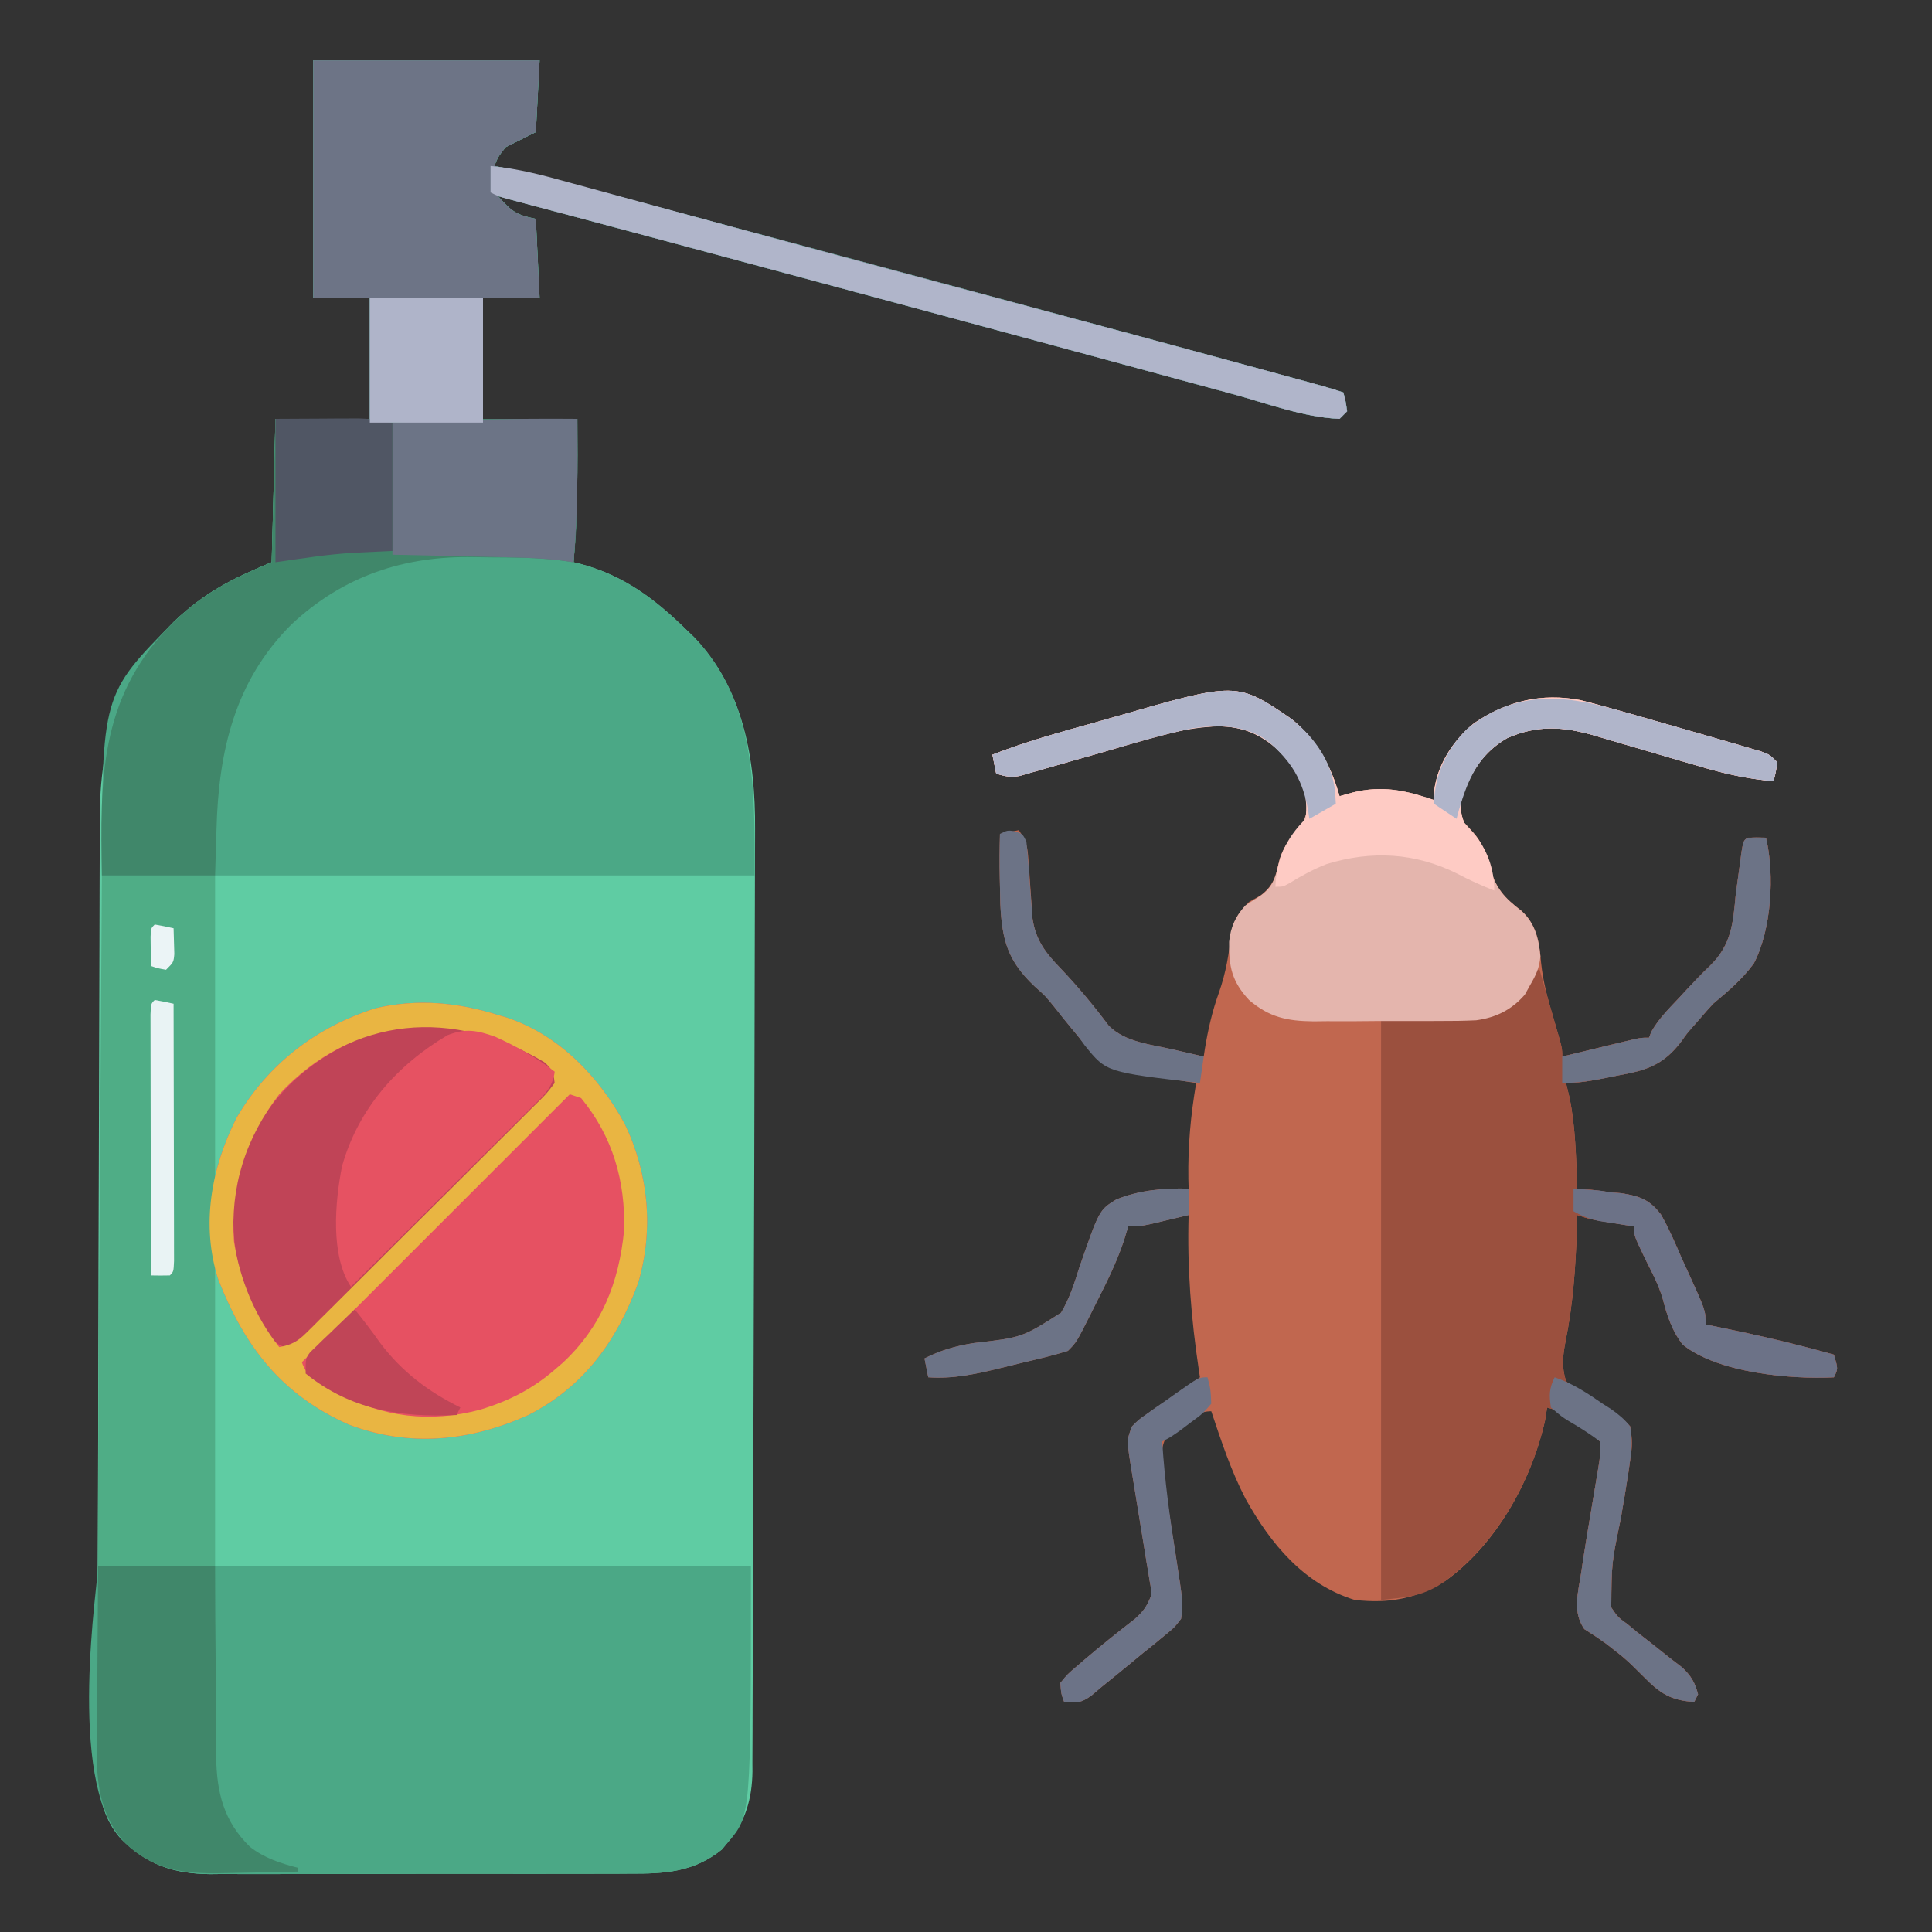 <svg xmlns="http://www.w3.org/2000/svg" width="512" height="512"><rect width="100%" height="100%" fill="#333333" stroke="none"/><path d="M0 0 C19.8 0 39.6 0 60 0 C59.67 6.27 59.34 12.54 59 19 C55.04 20.98 55.04 20.98 51 23 C48.989 25.564 48.989 25.564 48 28 C48.558 28.102 49.116 28.203 49.691 28.308 C57.263 29.748 64.674 31.691 72.113 33.691 C73.525 34.069 74.937 34.445 76.349 34.822 C80.196 35.849 84.043 36.88 87.889 37.913 C91.158 38.789 94.428 39.664 97.699 40.538 C108.5 43.427 119.3 46.324 130.099 49.222 C134.037 50.278 137.974 51.334 141.912 52.39 C154.097 55.658 166.282 58.929 178.466 62.202 C180.425 62.728 182.384 63.254 184.344 63.78 C206.438 69.714 228.525 75.674 250.598 81.688 C251.563 81.95 252.528 82.213 253.522 82.483 C256.231 83.221 258.94 83.96 261.649 84.699 C262.454 84.918 263.259 85.138 264.089 85.363 C267.085 86.182 270.053 87.018 273 88 C273.625 90.375 273.625 90.375 274 93 C273.34 93.66 272.68 94.32 272 95 C262.564 94.614 252.819 90.916 243.727 88.434 C242.001 87.966 240.276 87.499 238.55 87.033 C234.847 86.031 231.144 85.026 227.442 84.019 C221.552 82.417 215.66 80.821 209.768 79.227 C207.738 78.677 205.708 78.128 203.678 77.578 C202.661 77.303 201.644 77.028 200.596 76.744 C197.462 75.895 194.328 75.046 191.194 74.197 C170.082 68.475 148.959 62.793 127.834 57.118 C122.906 55.794 117.977 54.469 113.048 53.144 C91.705 47.405 70.358 41.682 49 36 C52.515 39.917 53.62 40.924 59 42 C59.495 52.395 59.495 52.395 60 63 C55.05 63 50.1 63 45 63 C45 73.56 45 84.12 45 95 C53.25 95 61.5 95 70 95 C70.075 107.734 70.122 120.314 69 133 C69.606 133.147 70.212 133.294 70.836 133.445 C82.341 136.525 90.579 142.736 99 151 C99.639 151.615 100.279 152.23 100.938 152.863 C114.096 166.58 117.207 185.386 117.102 203.645 C117.1 205.008 117.1 205.008 117.098 206.398 C117.094 209.388 117.082 212.379 117.07 215.369 C117.065 217.509 117.06 219.648 117.056 221.788 C117.047 226.273 117.035 230.759 117.021 235.244 C117 241.716 116.988 248.187 116.978 254.659 C116.937 280.039 116.855 305.419 116.764 330.799 C116.719 343.497 116.68 356.195 116.654 368.894 C116.631 380.113 116.597 391.331 116.551 402.55 C116.527 408.45 116.509 414.349 116.502 420.249 C116.496 425.758 116.476 431.268 116.446 436.778 C116.437 438.793 116.433 440.809 116.435 442.825 C116.437 445.578 116.42 448.331 116.399 451.085 C116.404 451.877 116.408 452.669 116.413 453.485 C116.324 460.507 114.589 466.83 109.875 472.25 C109.357 472.874 108.839 473.498 108.305 474.141 C100.836 480.166 93.136 480.584 83.836 480.533 C82.544 480.542 81.252 480.551 79.92 480.56 C76.4 480.582 72.879 480.579 69.358 480.57 C66.409 480.565 63.459 480.572 60.509 480.58 C53.546 480.597 46.583 480.593 39.619 480.576 C32.458 480.559 25.297 480.575 18.136 480.608 C11.965 480.634 5.796 480.642 -0.375 480.633 C-4.05 480.628 -7.726 480.63 -11.402 480.651 C-15.504 480.673 -19.605 480.654 -23.707 480.631 C-24.91 480.643 -26.113 480.654 -27.352 480.667 C-36.979 480.559 -44.052 478.173 -50.938 471.312 C-58.4 463.043 -57.404 450.999 -57.302 440.619 C-57.297 438.973 -57.293 437.327 -57.291 435.681 C-57.281 431.205 -57.253 426.73 -57.221 422.255 C-57.191 417.468 -57.177 412.681 -57.162 407.893 C-57.135 399.757 -57.099 391.62 -57.057 383.484 C-56.996 371.269 -56.973 359.055 -56.959 346.84 C-56.936 328.68 -56.888 310.52 -56.816 292.36 C-56.776 282.056 -56.744 271.752 -56.729 261.448 C-56.716 252.194 -56.689 242.939 -56.645 233.685 C-56.623 228.863 -56.607 224.041 -56.608 219.219 C-56.609 214.748 -56.591 210.278 -56.559 205.808 C-56.55 204.187 -56.549 202.566 -56.554 200.945 C-56.615 180.839 -51.353 163.344 -36.887 148.727 C-28.652 140.949 -21.763 137.485 -11 133 C-10.67 120.46 -10.34 107.92 -10 95 C-1.75 95 6.5 95 15 95 C15 84.44 15 73.88 15 63 C10.05 63 5.1 63 0 63 C0 42.21 0 21.42 0 0 Z " fill="#5FCCA3" transform="translate(83,16)"></path><path d="M0 0 C6.727 5.376 10.468 12.262 12.789 20.492 C13.965 20.162 15.14 19.832 16.352 19.492 C24.207 17.58 30.278 18.953 37.789 21.492 C37.83 20.543 37.872 19.595 37.914 18.617 C38.938 11.703 43.112 5.478 48.477 1.117 C57.174 -4.714 66.285 -6.935 76.595 -4.974 C79.661 -4.219 82.692 -3.382 85.727 -2.508 C86.835 -2.198 87.942 -1.889 89.084 -1.57 C92.657 -0.564 96.223 0.462 99.789 1.492 C101.673 2.029 101.673 2.029 103.594 2.577 C107.329 3.643 111.06 4.72 114.789 5.805 C115.958 6.142 117.127 6.479 118.332 6.826 C119.411 7.145 120.49 7.464 121.602 7.793 C122.557 8.073 123.512 8.353 124.496 8.642 C126.789 9.492 126.789 9.492 128.789 11.492 C128.414 14.117 128.414 14.117 127.789 16.492 C120.919 15.926 114.723 14.52 108.129 12.551 C106.098 11.961 104.068 11.372 102.037 10.783 C98.874 9.856 95.712 8.925 92.552 7.991 C89.476 7.085 86.396 6.193 83.316 5.301 C82.38 5.02 81.443 4.738 80.478 4.449 C72.119 2.038 65.321 1.539 57.188 5.105 C50.708 8.852 47.315 14.421 45.102 21.414 C44.743 23.801 44.946 25.237 45.789 27.492 C46.934 28.73 46.934 28.73 48.102 29.992 C50.714 32.909 51.553 35.68 52.602 39.43 C54.284 45.02 56.411 47.364 60.953 50.859 C65.026 54.482 65.769 59.438 66.195 64.66 C66.709 69.598 67.94 74.181 69.352 78.93 C71.789 87.276 71.789 87.276 71.789 89.492 C72.415 89.341 73.04 89.189 73.685 89.033 C76.511 88.351 79.337 87.671 82.164 86.992 C83.149 86.754 84.134 86.515 85.148 86.27 C86.56 85.931 86.56 85.931 88 85.586 C88.869 85.376 89.739 85.167 90.634 84.951 C92.789 84.492 92.789 84.492 94.789 84.492 C95.002 83.961 95.214 83.43 95.434 82.883 C97.312 79.57 99.871 76.985 102.477 74.242 C103.015 73.661 103.553 73.079 104.107 72.48 C106.376 70.029 108.648 67.626 111.066 65.32 C116.684 59.762 117.079 54.146 117.789 46.492 C118.13 43.907 118.484 41.324 118.852 38.742 C119.008 37.572 119.164 36.401 119.324 35.195 C119.789 32.492 119.789 32.492 120.789 31.492 C122.455 31.452 124.123 31.449 125.789 31.492 C128.137 41.205 127.254 55.899 122.578 64.797 C119.53 68.979 115.738 72.185 111.789 75.492 C110.486 76.9 109.209 78.334 107.977 79.805 C107.477 80.372 106.978 80.939 106.463 81.524 C104.774 83.457 104.774 83.457 103.342 85.497 C98.606 91.729 94.084 93.168 86.539 94.492 C85.546 94.695 84.554 94.897 83.531 95.105 C79.896 95.83 76.502 96.492 72.789 96.492 C73.098 97.771 73.408 99.05 73.727 100.367 C75.344 108.305 75.455 116.42 75.789 124.492 C77.676 124.647 77.676 124.647 79.602 124.805 C81.331 125.029 83.061 125.258 84.789 125.492 C86.097 125.598 86.097 125.598 87.432 125.706 C92.293 126.467 94.964 127.398 97.989 131.407 C100.11 135.138 101.791 139.052 103.477 142.992 C104.097 144.352 104.722 145.71 105.35 147.066 C109.789 156.814 109.789 156.814 109.789 160.492 C111.585 160.856 111.585 160.856 113.418 161.227 C123.647 163.323 133.736 165.667 143.789 168.492 C144.914 172.242 144.914 172.242 143.789 174.492 C132.386 175.074 113.051 173.35 103.731 165.832 C100.869 162.17 99.581 158.104 98.422 153.651 C97.332 149.935 95.517 146.57 93.789 143.117 C90.789 136.855 90.789 136.855 90.789 134.492 C89.958 134.359 89.126 134.227 88.27 134.09 C87.183 133.913 86.096 133.737 84.977 133.555 C83.898 133.381 82.819 133.207 81.707 133.027 C78.789 132.492 78.789 132.492 75.789 131.492 C75.752 132.799 75.714 134.106 75.676 135.453 C75.331 145.366 74.673 154.977 72.718 164.716 C71.953 168.656 71.576 171.647 72.789 175.492 C74.445 177.106 74.445 177.106 76.605 178.289 C77.751 179.016 77.751 179.016 78.92 179.758 C80.537 180.745 82.162 181.719 83.795 182.68 C86.072 184.142 87.956 185.499 89.789 187.492 C90.42 191.108 90.367 192.972 89.789 196.492 C89.623 197.646 89.458 198.799 89.287 199.988 C88.673 204.02 87.992 208.037 87.289 212.055 C84.87 223.719 84.87 223.719 84.789 235.492 C86.514 238.042 86.514 238.042 89.102 239.93 C90.005 240.676 90.909 241.422 91.84 242.191 C92.813 242.951 93.786 243.71 94.789 244.492 C96.794 246.07 98.794 247.653 100.789 249.242 C101.697 249.938 102.604 250.634 103.539 251.352 C105.959 253.654 106.938 255.28 107.789 258.492 C107.459 259.152 107.129 259.812 106.789 260.492 C100.688 260.186 97.68 258.224 93.539 253.992 C88.769 249.243 88.769 249.243 83.469 245.117 C82.461 244.416 81.453 243.715 80.414 242.992 C79.499 242.404 78.584 241.817 77.641 241.211 C74.484 236.576 75.961 231.826 76.789 226.492 C76.977 225.233 77.165 223.975 77.358 222.678 C77.983 218.609 78.664 214.551 79.352 210.492 C79.704 208.403 80.054 206.314 80.401 204.224 C80.713 202.349 81.029 200.475 81.346 198.602 C81.883 195.356 81.883 195.356 81.789 191.492 C79.466 189.27 79.466 189.27 76.477 187.305 C75.49 186.61 74.504 185.915 73.488 185.199 C70.849 183.379 70.849 183.379 67.789 182.492 C67.603 183.647 67.418 184.802 67.227 185.992 C63.581 202.096 54.308 218.778 40.789 228.492 C32.887 233.209 25.908 234.507 16.789 233.492 C3.318 229.295 -5.447 218.655 -12.094 206.742 C-15.952 199.345 -18.569 191.385 -21.211 183.492 C-24.35 183.492 -26.26 185.041 -28.898 186.68 C-29.913 187.271 -30.927 187.863 -31.973 188.473 C-35.141 192.747 -34.375 195.753 -33.75 200.897 C-33.572 202.083 -33.394 203.27 -33.211 204.492 C-33.053 205.638 -32.895 206.784 -32.733 207.965 C-32.067 212.623 -31.323 217.267 -30.584 221.914 C-28.661 234.337 -28.661 234.337 -29.211 238.492 C-31.012 240.828 -31.012 240.828 -33.523 242.867 C-34.431 243.621 -35.338 244.375 -36.273 245.152 C-37.727 246.311 -37.727 246.311 -39.211 247.492 C-40.18 248.295 -41.15 249.098 -42.148 249.926 C-44.82 252.136 -47.508 254.321 -50.211 256.492 C-51.085 257.233 -51.959 257.975 -52.859 258.738 C-55.577 260.765 -56.901 260.87 -60.211 260.492 C-61.008 258.289 -61.008 258.289 -61.211 255.492 C-59.289 253.133 -59.289 253.133 -56.461 250.742 C-55.967 250.315 -55.472 249.889 -54.963 249.449 C-50.556 245.673 -46.006 242.062 -41.426 238.5 C-39.198 236.481 -38.299 235.248 -37.211 232.492 C-37.15 230.498 -37.15 230.498 -37.551 228.446 C-37.674 227.661 -37.798 226.877 -37.925 226.069 C-38.069 225.23 -38.214 224.391 -38.363 223.527 C-38.502 222.657 -38.64 221.787 -38.783 220.89 C-39.226 218.109 -39.686 215.332 -40.148 212.555 C-40.606 209.781 -41.06 207.006 -41.504 204.23 C-41.78 202.504 -42.064 200.778 -42.358 199.055 C-43.631 191.141 -43.631 191.141 -42.211 187.492 C-40.445 185.731 -40.445 185.731 -38.176 184.16 C-36.962 183.305 -36.962 183.305 -35.725 182.432 C-34.874 181.853 -34.024 181.275 -33.148 180.68 C-32.294 180.082 -31.44 179.485 -30.561 178.869 C-28.453 177.397 -26.336 175.939 -24.211 174.492 C-24.347 173.604 -24.347 173.604 -24.486 172.698 C-26.566 158.86 -27.625 145.482 -27.211 131.492 C-28.115 131.709 -29.018 131.925 -29.949 132.148 C-31.718 132.566 -31.718 132.566 -33.523 132.992 C-35.281 133.41 -35.281 133.41 -37.074 133.836 C-40.211 134.492 -40.211 134.492 -43.211 134.492 C-43.591 135.741 -43.971 136.99 -44.363 138.277 C-46.305 144.097 -48.998 149.47 -51.773 154.93 C-52.268 155.922 -52.762 156.914 -53.271 157.936 C-56.943 165.225 -56.943 165.225 -59.211 167.492 C-63.191 168.745 -67.254 169.668 -71.312 170.634 C-73.31 171.111 -75.304 171.605 -77.297 172.102 C-83.731 173.652 -89.586 174.947 -96.211 174.492 C-96.541 172.842 -96.871 171.192 -97.211 169.492 C-92.86 167.295 -88.943 166.181 -84.121 165.414 C-71.356 163.956 -71.356 163.956 -61.012 157.363 C-58.793 153.638 -57.496 149.612 -56.211 145.492 C-50.902 130.153 -50.902 130.153 -46.377 127.36 C-40.268 124.893 -33.761 124.301 -27.211 124.492 C-27.234 123.644 -27.257 122.796 -27.281 121.922 C-27.416 113.189 -26.678 105.111 -25.211 96.492 C-26.301 96.328 -26.301 96.328 -27.414 96.16 C-30.688 95.644 -33.949 95.077 -37.211 94.492 C-38.806 94.218 -38.806 94.218 -40.434 93.938 C-47.764 92.436 -51.592 90.325 -56.211 84.492 C-57.236 83.247 -57.236 83.247 -58.281 81.977 C-59.805 80.118 -61.31 78.244 -62.797 76.355 C-65.151 73.443 -65.151 73.443 -67.938 70.973 C-75.201 64.159 -76.653 58.63 -77.117 49.043 C-77.156 47.526 -77.187 46.009 -77.211 44.492 C-77.228 43.773 -77.244 43.055 -77.262 42.314 C-77.343 38.369 -77.325 34.436 -77.211 30.492 C-74.736 29.997 -74.736 29.997 -72.211 29.492 C-70.076 32.694 -69.895 33.914 -69.648 37.641 C-69.574 38.646 -69.499 39.652 -69.422 40.688 C-69.352 41.737 -69.283 42.786 -69.211 43.867 C-69.073 45.938 -68.927 48.008 -68.773 50.078 C-68.713 50.996 -68.652 51.915 -68.59 52.861 C-67.759 58.632 -65.111 62.034 -61.148 66.117 C-56.541 70.963 -52.392 75.956 -48.379 81.312 C-44.012 85.703 -37.217 86.271 -31.336 87.617 C-30.552 87.799 -29.768 87.981 -28.961 88.168 C-27.045 88.612 -25.128 89.052 -23.211 89.492 C-23.113 88.837 -23.015 88.183 -22.914 87.508 C-22.069 82.352 -20.971 77.541 -19.211 72.617 C-17.304 67.24 -16.46 62.07 -15.898 56.402 C-15.065 52.873 -13.701 51.096 -11.211 48.492 C-10.2 47.935 -9.19 47.378 -8.148 46.805 C-4.396 43.851 -4.157 41.584 -3.066 37.082 C-2.132 34.252 -0.926 32.579 0.977 30.305 C3.176 27.568 3.773 26.584 4.414 22.992 C3.057 15.39 -0.298 10.908 -6.113 5.938 C-12.306 1.67 -18.949 1.479 -26.211 2.492 C-34.507 4.226 -42.637 6.7 -50.773 9.055 C-54.067 9.999 -57.361 10.939 -60.659 11.867 C-62.7 12.443 -64.738 13.027 -66.773 13.623 C-67.692 13.884 -68.61 14.144 -69.557 14.412 C-70.362 14.646 -71.166 14.879 -71.995 15.119 C-74.403 15.524 -75.913 15.255 -78.211 14.492 C-78.706 12.017 -78.706 12.017 -79.211 9.492 C-70.516 6.105 -61.617 3.634 -52.633 1.139 C-50.653 0.586 -48.676 0.024 -46.702 -0.546 C-14.444 -9.85 -14.444 -9.85 0 0 Z " fill="#C1674F" transform="translate(342.211,190.508)"></path><path d="M0 0 C19.8 0 39.6 0 60 0 C59.67 6.27 59.34 12.54 59 19 C55.04 20.98 55.04 20.98 51 23 C48.989 25.564 48.989 25.564 48 28 C48.558 28.102 49.116 28.203 49.691 28.308 C57.263 29.748 64.674 31.691 72.113 33.691 C73.525 34.069 74.937 34.445 76.349 34.822 C80.196 35.849 84.043 36.88 87.889 37.913 C91.158 38.789 94.428 39.664 97.699 40.538 C108.5 43.427 119.3 46.324 130.099 49.222 C134.037 50.278 137.974 51.334 141.912 52.39 C154.097 55.658 166.282 58.929 178.466 62.202 C180.425 62.728 182.384 63.254 184.344 63.78 C206.438 69.714 228.525 75.674 250.598 81.688 C251.563 81.95 252.528 82.213 253.522 82.483 C256.231 83.221 258.94 83.96 261.649 84.699 C262.454 84.918 263.259 85.138 264.089 85.363 C267.085 86.182 270.053 87.018 273 88 C273.625 90.375 273.625 90.375 274 93 C273.34 93.66 272.68 94.32 272 95 C262.564 94.614 252.819 90.916 243.727 88.434 C242.001 87.966 240.276 87.499 238.55 87.033 C234.847 86.031 231.144 85.026 227.442 84.019 C221.552 82.417 215.66 80.821 209.768 79.227 C207.738 78.677 205.708 78.128 203.678 77.578 C202.661 77.303 201.644 77.028 200.596 76.744 C197.462 75.895 194.328 75.046 191.194 74.197 C170.082 68.475 148.959 62.793 127.834 57.118 C122.906 55.794 117.977 54.469 113.048 53.144 C91.705 47.405 70.358 41.682 49 36 C52.515 39.917 53.62 40.924 59 42 C59.495 52.395 59.495 52.395 60 63 C55.05 63 50.1 63 45 63 C45 73.56 45 84.12 45 95 C53.25 95 61.5 95 70 95 C70.075 107.734 70.122 120.314 69 133 C69.606 133.147 70.212 133.294 70.836 133.445 C82.341 136.525 90.579 142.736 99 151 C99.639 151.615 100.279 152.23 100.938 152.863 C117.519 170.148 117 193.45 117 216 C59.91 216 2.82 216 -56 216 C-56 168.041 -56 168.041 -36.887 148.727 C-28.652 140.949 -21.763 137.485 -11 133 C-10.67 120.46 -10.34 107.92 -10 95 C-1.75 95 6.5 95 15 95 C15 84.44 15 73.88 15 63 C10.05 63 5.1 63 0 63 C0 42.21 0 21.42 0 0 Z " fill="#4BA886" transform="translate(83,16)"></path><path d="M0 0 C57.09 0 114.18 0 173 0 C173 66.208 173 66.208 166.875 73.25 C166.357 73.874 165.839 74.498 165.305 75.141 C157.836 81.166 150.136 81.584 140.836 81.533 C138.898 81.546 138.898 81.546 136.92 81.56 C133.4 81.582 129.879 81.579 126.358 81.57 C123.409 81.565 120.459 81.572 117.509 81.58 C110.546 81.597 103.583 81.593 96.619 81.576 C89.458 81.559 82.297 81.575 75.136 81.608 C68.965 81.634 62.796 81.642 56.625 81.633 C52.95 81.628 49.274 81.63 45.598 81.651 C41.496 81.673 37.395 81.654 33.293 81.631 C31.489 81.649 31.489 81.649 29.648 81.667 C20.021 81.559 12.948 79.173 6.062 72.312 C-8.317 56.378 0 4.153 0 0 Z " fill="#4BA886" transform="translate(26,415)"></path><path d="M0 0 C0.83 0.244 1.66 0.487 2.516 0.738 C16.291 5.426 26.776 16.386 33.59 28.926 C39.884 42.115 41.269 56.93 37.094 71.039 C31.418 86.403 22.788 98.438 8 106 C-7.566 112.991 -23.503 114.574 -39.535 108.535 C-57.49 100.58 -67.194 87.77 -74.156 70.059 C-78.804 55.62 -76.012 40.537 -69.312 27.25 C-60.953 12.967 -48.126 3.125 -32.402 -1.816 C-21.405 -4.373 -10.673 -3.376 0 0 Z " fill="#E65162" transform="translate(132,269)"></path><path d="M0 0 C1.207 0.031 1.207 0.031 2.438 0.062 C4.785 9.775 3.903 24.47 -0.774 33.367 C-3.821 37.549 -7.614 40.755 -11.562 44.062 C-12.866 45.47 -14.143 46.904 -15.375 48.375 C-15.875 48.942 -16.374 49.51 -16.889 50.094 C-18.577 52.027 -18.577 52.027 -20.01 54.067 C-24.746 60.299 -29.268 61.739 -36.812 63.062 C-37.805 63.265 -38.798 63.467 -39.82 63.676 C-43.456 64.4 -46.85 65.062 -50.562 65.062 C-50.253 66.341 -49.944 67.62 -49.625 68.938 C-48.008 76.875 -47.897 84.99 -47.562 93.062 C-46.304 93.166 -45.046 93.269 -43.75 93.375 C-42.02 93.599 -40.291 93.829 -38.562 94.062 C-37.254 94.168 -37.254 94.168 -35.92 94.276 C-31.059 95.038 -28.388 95.969 -25.363 99.978 C-23.242 103.708 -21.561 107.622 -19.875 111.562 C-19.254 112.922 -18.63 114.28 -18.002 115.637 C-13.562 125.384 -13.562 125.384 -13.562 129.062 C-11.766 129.426 -11.766 129.426 -9.934 129.797 C0.295 131.893 10.384 134.237 20.438 137.062 C21.562 140.812 21.562 140.812 20.438 143.062 C9.034 143.644 -10.301 141.92 -19.621 134.402 C-22.483 130.74 -23.771 126.675 -24.929 122.222 C-26.019 118.506 -27.835 115.141 -29.562 111.688 C-32.562 105.426 -32.562 105.426 -32.562 103.062 C-33.394 102.93 -34.225 102.797 -35.082 102.66 C-36.169 102.484 -37.255 102.307 -38.375 102.125 C-39.993 101.864 -39.993 101.864 -41.645 101.598 C-44.562 101.062 -44.562 101.062 -47.562 100.062 C-47.6 101.37 -47.637 102.677 -47.676 104.023 C-48.021 113.936 -48.679 123.548 -50.634 133.287 C-51.398 137.227 -51.776 140.217 -50.562 144.062 C-48.906 145.676 -48.906 145.676 -46.746 146.859 C-45.6 147.586 -45.6 147.586 -44.432 148.328 C-42.815 149.315 -41.19 150.289 -39.557 151.25 C-37.28 152.713 -35.395 154.07 -33.562 156.062 C-32.932 159.678 -32.984 161.543 -33.562 165.062 C-33.728 166.216 -33.894 167.37 -34.064 168.558 C-34.679 172.591 -35.359 176.607 -36.062 180.625 C-38.482 192.29 -38.482 192.29 -38.562 204.062 C-36.838 206.612 -36.838 206.612 -34.25 208.5 C-33.346 209.246 -32.443 209.993 -31.512 210.762 C-30.538 211.521 -29.565 212.28 -28.562 213.062 C-26.558 214.64 -24.558 216.223 -22.562 217.812 C-21.655 218.509 -20.747 219.205 -19.812 219.922 C-17.392 222.224 -16.413 223.851 -15.562 227.062 C-15.893 227.722 -16.223 228.382 -16.562 229.062 C-22.663 228.756 -25.672 226.795 -29.812 222.562 C-34.582 217.813 -34.582 217.813 -39.883 213.688 C-40.891 212.986 -41.899 212.285 -42.938 211.562 C-43.853 210.975 -44.768 210.387 -45.711 209.781 C-48.867 205.146 -47.39 200.397 -46.562 195.062 C-46.375 193.804 -46.187 192.545 -45.993 191.248 C-45.368 187.179 -44.688 183.121 -44 179.062 C-43.648 176.973 -43.297 174.884 -42.95 172.794 C-42.639 170.919 -42.322 169.046 -42.006 167.172 C-41.468 163.926 -41.468 163.926 -41.562 160.062 C-43.886 157.841 -43.886 157.841 -46.875 155.875 C-47.861 155.18 -48.847 154.485 -49.863 153.77 C-52.503 151.949 -52.503 151.949 -55.562 151.062 C-55.841 152.795 -55.841 152.795 -56.125 154.562 C-59.975 171.568 -69.906 188.723 -84.59 198.398 C-89.818 201.318 -93.199 201.355 -99.562 202.062 C-99.562 151.243 -99.562 100.422 -99.562 48.062 C-90.323 47.733 -81.082 47.403 -71.562 47.062 C-64.312 44.119 -64.312 44.119 -61.062 38.812 C-60.763 38.106 -60.464 37.4 -60.156 36.672 C-59.96 36.141 -59.764 35.61 -59.562 35.062 C-58.903 35.062 -58.242 35.062 -57.562 35.062 C-56.558 38.52 -55.56 41.978 -54.562 45.438 C-54.133 46.915 -54.133 46.915 -53.695 48.422 C-53.425 49.363 -53.154 50.304 -52.875 51.273 C-52.498 52.577 -52.498 52.577 -52.113 53.908 C-51.562 56.062 -51.562 56.062 -51.562 58.062 C-50.624 57.835 -50.624 57.835 -49.667 57.604 C-46.841 56.921 -44.014 56.242 -41.188 55.562 C-40.203 55.324 -39.218 55.086 -38.203 54.84 C-37.262 54.614 -36.321 54.389 -35.352 54.156 C-34.048 53.842 -34.048 53.842 -32.717 53.521 C-30.562 53.062 -30.562 53.062 -28.562 53.062 C-28.35 52.531 -28.137 52 -27.918 51.453 C-26.04 48.14 -23.48 45.555 -20.875 42.812 C-20.337 42.231 -19.799 41.65 -19.245 41.051 C-16.976 38.599 -14.703 36.197 -12.285 33.891 C-6.667 28.332 -6.272 22.717 -5.562 15.062 C-5.222 12.477 -4.868 9.894 -4.5 7.312 C-4.266 5.557 -4.266 5.557 -4.027 3.766 C-3.394 0.083 -3.394 0.083 0 0 Z " fill="#9B503E" transform="translate(465.562,221.938)"></path><path d="M0 0 C19.8 0 39.6 0 60 0 C59.67 6.27 59.34 12.54 59 19 C55.04 20.98 55.04 20.98 51 23 C48.989 25.564 48.989 25.564 48 28 C48.558 28.102 49.116 28.203 49.691 28.308 C57.263 29.748 64.674 31.691 72.113 33.691 C73.525 34.069 74.937 34.445 76.349 34.822 C80.196 35.849 84.043 36.88 87.889 37.913 C91.158 38.789 94.428 39.664 97.699 40.538 C108.5 43.427 119.3 46.324 130.099 49.222 C134.037 50.278 137.974 51.334 141.912 52.39 C154.097 55.658 166.282 58.929 178.466 62.202 C180.425 62.728 182.384 63.254 184.344 63.78 C206.438 69.714 228.525 75.674 250.598 81.688 C252.045 82.081 252.045 82.081 253.522 82.483 C256.231 83.221 258.94 83.96 261.649 84.699 C262.454 84.918 263.259 85.138 264.089 85.363 C267.085 86.182 270.053 87.018 273 88 C273.625 90.375 273.625 90.375 274 93 C273.34 93.66 272.68 94.32 272 95 C262.564 94.614 252.819 90.916 243.727 88.434 C242.001 87.966 240.276 87.499 238.55 87.033 C234.847 86.031 231.144 85.026 227.442 84.019 C221.552 82.417 215.66 80.821 209.768 79.227 C207.738 78.677 205.708 78.128 203.678 77.578 C202.661 77.303 201.644 77.028 200.596 76.744 C197.462 75.895 194.328 75.046 191.194 74.197 C170.082 68.475 148.959 62.793 127.834 57.118 C122.906 55.794 117.977 54.469 113.048 53.144 C91.705 47.405 70.358 41.682 49 36 C52.515 39.917 53.62 40.924 59 42 C59.495 52.395 59.495 52.395 60 63 C55.05 63 50.1 63 45 63 C45 73.89 45 84.78 45 96 C35.1 96 25.2 96 15 96 C15 85.11 15 74.22 15 63 C10.05 63 5.1 63 0 63 C0 42.21 0 21.42 0 0 Z " fill="#6D7486" transform="translate(83,16)"></path><path d="M0 0 C9.9 0 19.8 0 30 0 C30 60.39 30 120.78 30 183 C19.77 183 9.54 183 -1 183 C-1.024 162.286 -0.938 141.575 -0.798 120.862 C-0.769 116.593 -0.742 112.323 -0.714 108.054 C-0.662 100.019 -0.608 91.984 -0.555 83.949 C-0.493 74.781 -0.433 65.612 -0.373 56.444 C-0.25 37.629 -0.125 18.814 0 0 Z " fill="#4FAD86" transform="translate(27,232)"></path><path d="M0 0 C26.4 0 52.8 0 80 0 C80 26.696 80 26.696 79 38 C77.836 37.84 76.671 37.68 75.471 37.515 C69.334 36.751 63.188 36.739 57.011 36.705 C55.554 36.693 54.097 36.673 52.64 36.643 C34.157 36.269 18.006 41.607 4.256 54.459 C-10.801 69.435 -15.068 88.075 -15.625 108.688 C-15.811 114.782 -15.811 114.782 -16 121 C-25.9 121 -35.8 121 -46 121 C-46.449 95.722 -46.708 74.629 -28.328 55.183 C-19.863 46.629 -12.309 42.712 -1 38 C-0.67 25.46 -0.34 12.92 0 0 Z " fill="#40876A" transform="translate(73,111)"></path><path d="M0 0 C6.727 5.376 10.468 12.262 12.789 20.492 C13.965 20.162 15.14 19.832 16.352 19.492 C24.207 17.58 30.278 18.953 37.789 21.492 C37.83 20.543 37.872 19.595 37.914 18.617 C38.938 11.703 43.112 5.478 48.477 1.117 C57.174 -4.714 66.285 -6.935 76.595 -4.974 C79.661 -4.219 82.692 -3.382 85.727 -2.508 C86.835 -2.198 87.942 -1.889 89.084 -1.57 C92.657 -0.564 96.223 0.462 99.789 1.492 C101.673 2.029 101.673 2.029 103.594 2.577 C107.329 3.643 111.06 4.72 114.789 5.805 C115.958 6.142 117.127 6.479 118.332 6.826 C119.411 7.145 120.49 7.464 121.602 7.793 C122.557 8.073 123.512 8.353 124.496 8.642 C126.789 9.492 126.789 9.492 128.789 11.492 C128.414 14.117 128.414 14.117 127.789 16.492 C120.919 15.926 114.723 14.52 108.129 12.551 C106.098 11.961 104.068 11.372 102.037 10.783 C98.874 9.856 95.712 8.925 92.552 7.991 C89.476 7.085 86.396 6.193 83.316 5.301 C82.38 5.02 81.443 4.738 80.478 4.449 C72.119 2.038 65.321 1.539 57.188 5.105 C50.708 8.852 47.315 14.421 45.102 21.414 C44.743 23.801 44.946 25.237 45.789 27.492 C46.934 28.73 46.934 28.73 48.102 29.992 C50.714 32.909 51.553 35.68 52.602 39.43 C54.281 45.012 56.397 47.368 60.949 50.844 C64.547 54.068 65.586 58.236 66.008 62.918 C65.744 66.024 64.852 67.865 63.289 70.555 C62.825 71.391 62.361 72.228 61.883 73.09 C58.366 77.125 54.249 79.155 49.002 79.875 C45.748 80.036 42.516 80.073 39.258 80.059 C38.067 80.065 36.877 80.071 35.65 80.077 C33.142 80.084 30.634 80.081 28.126 80.069 C24.301 80.055 20.478 80.089 16.652 80.127 C14.208 80.128 11.764 80.126 9.32 80.121 C8.184 80.134 7.047 80.148 5.876 80.161 C-1.103 80.08 -5.84 79.101 -11.211 74.492 C-15.787 69.564 -16.58 65.603 -16.484 59.059 C-16.069 55.155 -14.828 52.414 -12.211 49.492 C-11.046 48.687 -9.857 47.917 -8.648 47.18 C-4.572 44.554 -4.1 41.606 -3.031 37.047 C-2.123 34.22 -0.919 32.571 0.977 30.305 C3.176 27.568 3.773 26.584 4.414 22.992 C3.057 15.39 -0.298 10.908 -6.113 5.938 C-12.306 1.67 -18.949 1.479 -26.211 2.492 C-34.507 4.226 -42.637 6.7 -50.773 9.055 C-54.067 9.999 -57.361 10.939 -60.659 11.867 C-62.7 12.443 -64.738 13.027 -66.773 13.623 C-67.692 13.884 -68.61 14.144 -69.557 14.412 C-70.362 14.646 -71.166 14.879 -71.995 15.119 C-74.403 15.524 -75.913 15.255 -78.211 14.492 C-78.541 12.842 -78.871 11.192 -79.211 9.492 C-70.516 6.105 -61.617 3.634 -52.633 1.139 C-50.653 0.586 -48.676 0.024 -46.702 -0.546 C-14.444 -9.85 -14.444 -9.85 0 0 Z " fill="#E4B5AD" transform="translate(342.211,190.508)"></path><path d="M0 0 C2.116 1.838 2.452 2.77 2.758 5.527 C1.799 7.116 1.799 7.116 0.248 8.673 C-0.625 9.566 -0.625 9.566 -1.516 10.478 C-2.167 11.12 -2.819 11.762 -3.491 12.423 C-4.167 13.108 -4.843 13.793 -5.54 14.499 C-7.786 16.767 -10.051 19.017 -12.316 21.266 C-13.878 22.831 -15.44 24.397 -17 25.964 C-20.277 29.248 -23.562 32.523 -26.854 35.791 C-31.081 39.989 -35.284 44.209 -39.481 48.436 C-42.702 51.675 -45.935 54.902 -49.171 58.125 C-50.726 59.677 -52.277 61.232 -53.825 62.792 C-55.987 64.966 -58.164 67.124 -60.346 69.279 C-60.988 69.93 -61.63 70.582 -62.291 71.254 C-62.887 71.836 -63.483 72.418 -64.097 73.017 C-64.611 73.529 -65.125 74.041 -65.654 74.568 C-67.242 75.527 -67.242 75.527 -69.325 75.335 C-74.469 73.168 -77.275 64.839 -79.324 59.941 C-83.836 46.918 -83.348 33.359 -78.023 20.609 C-70.452 5.698 -58.335 -3.37 -42.742 -8.66 C-27.218 -12.13 -13.368 -7.963 0 0 Z " fill="#C04457" transform="translate(144.242,281.473)"></path><path d="M0 0 C0.83 0.244 1.66 0.487 2.516 0.738 C16.291 5.426 26.776 16.386 33.59 28.926 C39.884 42.115 41.269 56.93 37.094 71.039 C31.418 86.403 22.788 98.438 8 106 C-7.566 112.991 -23.503 114.574 -39.535 108.535 C-57.49 100.58 -67.194 87.77 -74.156 70.059 C-78.804 55.62 -76.012 40.537 -69.312 27.25 C-60.953 12.967 -48.126 3.125 -32.402 -1.816 C-21.405 -4.373 -10.673 -3.376 0 0 Z M-58 21 C-66.911 32.588 -71.028 45.441 -70 60 C-68.413 70.181 -64.421 79.897 -58 88 C-54.823 87.419 -53.176 86.554 -50.893 84.287 C-50.011 83.423 -50.011 83.423 -49.112 82.541 C-48.48 81.906 -47.848 81.271 -47.196 80.616 C-46.521 79.949 -45.846 79.283 -45.15 78.596 C-42.919 76.388 -40.699 74.169 -38.48 71.949 C-36.937 70.413 -35.393 68.877 -33.849 67.341 C-30.616 64.121 -27.388 60.894 -24.163 57.664 C-20.023 53.518 -15.864 49.39 -11.7 45.266 C-8.508 42.1 -5.327 38.922 -2.15 35.741 C-0.621 34.214 0.912 32.69 2.449 31.171 C4.593 29.05 6.72 26.913 8.843 24.772 C9.486 24.143 10.128 23.514 10.79 22.865 C12.732 20.946 12.732 20.946 15 18 C14.691 15.245 14.357 14.31 12.242 12.473 C-11.743 -1.816 -38.423 -0.032 -58 21 Z M19 21 C-4.43 44.43 -27.86 67.86 -52 92 C-50.655 96.036 -48.099 97.039 -44.562 99 C-43.924 99.354 -43.285 99.709 -42.626 100.074 C-30.547 106.608 -18.001 108.137 -4.68 104.561 C2.788 102.295 9.069 99.12 15 94 C15.717 93.381 16.433 92.763 17.172 92.125 C27.37 82.617 32.007 70.962 33.383 57.16 C33.787 44.09 30.399 32.211 22 22 C21.01 21.67 20.02 21.34 19 21 Z " fill="#E9B542" transform="translate(132,269)"></path><path d="M0 0 C10.23 0 20.46 0 31 0 C31.014 4.287 31.028 8.575 31.043 12.992 C31.068 16.435 31.098 19.878 31.132 23.321 C31.166 26.942 31.191 30.562 31.196 34.184 C31.2 37.679 31.229 41.173 31.273 44.668 C31.293 46.634 31.287 48.6 31.281 50.567 C31.435 60.105 33.278 67.619 40.25 74.438 C44.086 77.427 48.336 78.794 53 80 C53 80.33 53 80.66 53 81 C48.483 81.125 43.968 81.215 39.45 81.275 C37.918 81.3 36.386 81.334 34.854 81.377 C24.527 81.664 15.951 81.317 7.87 74.097 C1.594 67.901 -0.137 60.188 -0.341 51.541 C-0.34 49.139 -0.324 46.737 -0.293 44.336 C-0.289 43.063 -0.284 41.789 -0.28 40.478 C-0.266 37.127 -0.239 33.777 -0.206 30.427 C-0.175 26.994 -0.161 23.562 -0.146 20.129 C-0.116 13.419 -0.057 6.71 0 0 Z " fill="#40876A" transform="translate(26,415)"></path><path d="M0 0 C6.727 5.376 10.468 12.262 12.789 20.492 C13.965 20.162 15.14 19.832 16.352 19.492 C24.207 17.58 30.278 18.953 37.789 21.492 C37.83 20.543 37.872 19.595 37.914 18.617 C38.938 11.703 43.112 5.478 48.477 1.117 C57.174 -4.714 66.285 -6.935 76.595 -4.974 C79.661 -4.219 82.692 -3.382 85.727 -2.508 C86.835 -2.198 87.942 -1.889 89.084 -1.57 C92.657 -0.564 96.223 0.462 99.789 1.492 C101.673 2.029 101.673 2.029 103.594 2.577 C107.329 3.643 111.06 4.72 114.789 5.805 C115.958 6.142 117.127 6.479 118.332 6.826 C119.411 7.145 120.49 7.464 121.602 7.793 C122.557 8.073 123.512 8.353 124.496 8.642 C126.789 9.492 126.789 9.492 128.789 11.492 C128.414 14.117 128.414 14.117 127.789 16.492 C120.919 15.926 114.723 14.52 108.129 12.551 C106.098 11.961 104.068 11.372 102.037 10.783 C98.874 9.856 95.712 8.925 92.552 7.991 C89.476 7.085 86.396 6.193 83.316 5.301 C82.38 5.02 81.443 4.738 80.478 4.449 C72.119 2.038 65.321 1.539 57.188 5.105 C50.708 8.852 47.315 14.421 45.102 21.414 C44.742 23.805 44.945 25.233 45.789 27.492 C46.573 28.379 47.357 29.266 48.164 30.18 C51.917 34.444 53.789 39.834 53.789 45.492 C50.375 44.18 47.153 42.689 43.914 40.992 C32.774 35.455 21.278 34.818 9.336 38.492 C5.878 39.85 2.73 41.565 -0.434 43.504 C-2.211 44.492 -2.211 44.492 -4.211 44.492 C-3.948 37.249 -1.405 31.686 3.789 26.492 C4.401 20.495 3.202 16.34 -0.211 11.492 C-5.487 5.875 -10.594 2.264 -18.488 1.957 C-29.56 2.13 -40.222 6.001 -50.773 9.055 C-54.067 9.999 -57.361 10.939 -60.659 11.867 C-62.7 12.443 -64.738 13.027 -66.773 13.623 C-67.692 13.884 -68.61 14.144 -69.557 14.412 C-70.362 14.646 -71.166 14.879 -71.995 15.119 C-74.403 15.524 -75.913 15.255 -78.211 14.492 C-78.541 12.842 -78.871 11.192 -79.211 9.492 C-70.516 6.105 -61.617 3.634 -52.633 1.139 C-50.653 0.586 -48.676 0.024 -46.702 -0.546 C-14.444 -9.85 -14.444 -9.85 0 0 Z " fill="#FECBC4" transform="translate(342.211,190.508)"></path><path d="M0 0 C5.715 2.594 10.816 5.445 15.797 9.27 C15.318 13.497 12.716 15.754 9.818 18.589 C9.301 19.106 8.784 19.624 8.251 20.157 C6.543 21.863 4.824 23.559 3.105 25.254 C1.918 26.436 0.731 27.618 -0.455 28.802 C-3.577 31.912 -6.708 35.013 -9.841 38.113 C-13.037 41.278 -16.224 44.452 -19.412 47.625 C-25.667 53.848 -31.932 60.062 -38.203 66.27 C-43.684 58.048 -42.432 43.744 -40.555 34.312 C-36.249 19.094 -26.025 7.527 -12.578 -0.41 C-7.781 -2.287 -4.769 -1.684 0 0 Z " fill="#E65262" transform="translate(131.203,274.73)"></path><path d="M0 0 C0.108 12.711 0.121 25.33 -1 38 C-2.123 37.842 -3.247 37.683 -4.404 37.52 C-9.114 36.933 -13.79 36.779 -18.531 36.684 C-19.408 36.663 -20.284 36.642 -21.187 36.621 C-23.958 36.556 -26.729 36.497 -29.5 36.438 C-31.391 36.394 -33.281 36.351 -35.172 36.307 C-39.781 36.199 -44.391 36.1 -49 36 C-49 24.45 -49 12.9 -49 1 C-32.644 0.217 -16.373 -0.136 0 0 Z " fill="#6C7486" transform="translate(153,111)"></path><path d="M0 0 C7.43 0.654 14.382 2.581 21.559 4.559 C22.94 4.935 24.321 5.31 25.702 5.685 C28.698 6.5 31.692 7.317 34.686 8.137 C42.087 10.164 49.492 12.173 56.896 14.185 C59.573 14.913 62.249 15.641 64.925 16.369 C78.92 20.174 92.925 23.94 106.934 27.691 C107.989 27.974 109.044 28.256 110.131 28.548 C119.567 31.074 129.004 33.599 138.441 36.122 C160.215 41.945 181.981 47.792 203.727 53.719 C204.688 53.981 205.65 54.242 206.64 54.512 C209.334 55.246 212.028 55.981 214.721 56.717 C215.919 57.043 215.919 57.043 217.142 57.376 C220.12 58.191 223.07 59.023 226 60 C226.625 62.375 226.625 62.375 227 65 C226.34 65.66 225.68 66.32 225 67 C215.564 66.614 205.819 62.916 196.727 60.434 C195.001 59.966 193.276 59.499 191.55 59.033 C187.847 58.031 184.144 57.026 180.442 56.019 C174.552 54.417 168.66 52.821 162.768 51.227 C160.738 50.677 158.708 50.128 156.678 49.578 C155.661 49.303 154.644 49.028 153.596 48.744 C150.462 47.895 147.328 47.046 144.194 46.197 C123.082 40.475 101.959 34.793 80.834 29.118 C75.906 27.794 70.977 26.469 66.048 25.144 C62.315 24.14 58.582 23.136 54.849 22.133 C53.061 21.653 51.273 21.172 49.485 20.691 C40.575 18.296 31.663 15.907 22.744 13.543 C22.027 13.353 21.311 13.163 20.573 12.967 C17.27 12.091 13.966 11.216 10.661 10.346 C9.536 10.048 8.411 9.75 7.253 9.443 C6.279 9.187 5.305 8.93 4.302 8.665 C2 8 2 8 0 7 C0 4.69 0 2.38 0 0 Z " fill="#B0B5CA" transform="translate(130,44)"></path><path d="M0 0 C4.001 -0.021 8.002 -0.041 12.125 -0.062 C14.001 -0.076 14.001 -0.076 15.915 -0.09 C17.415 -0.094 17.415 -0.094 18.945 -0.098 C19.961 -0.103 20.977 -0.108 22.024 -0.114 C25 0 25 0 31 1 C31 12.22 31 23.44 31 35 C23.375 35.375 23.375 35.375 21.072 35.478 C13.906 35.867 7.211 36.97 0 38 C0 25.46 0 12.92 0 0 Z " fill="#505664" transform="translate(73,111)"></path><path d="M0 0 C9.9 0 19.8 0 30 0 C30 10.89 30 21.78 30 33 C20.1 33 10.2 33 0 33 C0 22.11 0 11.22 0 0 Z " fill="#AFB4C9" transform="translate(98,79)"></path><path d="M0 0 C0.832 3.195 0.832 3.195 1 7 C-1.238 9.617 -1.238 9.617 -4.312 11.875 C-5.319 12.636 -6.326 13.396 -7.363 14.18 C-10 16 -10 16 -12 17 C-11.364 27.254 -9.987 37.282 -8.373 47.422 C-6.45 59.845 -6.45 59.845 -7 64 C-8.801 66.336 -8.801 66.336 -11.312 68.375 C-12.674 69.506 -12.674 69.506 -14.062 70.66 C-15.032 71.432 -16.001 72.204 -17 73 C-17.969 73.803 -18.939 74.606 -19.938 75.434 C-22.609 77.644 -25.297 79.829 -28 82 C-28.874 82.741 -29.748 83.482 -30.648 84.246 C-33.366 86.273 -34.69 86.378 -38 86 C-38.797 83.797 -38.797 83.797 -39 81 C-37.078 78.641 -37.078 78.641 -34.25 76.25 C-33.756 75.823 -33.261 75.396 -32.752 74.957 C-28.345 71.181 -23.795 67.569 -19.215 64.008 C-16.987 61.988 -16.088 60.756 -15 58 C-14.939 56.006 -14.939 56.006 -15.34 53.953 C-15.463 53.169 -15.587 52.385 -15.714 51.576 C-15.931 50.319 -15.931 50.319 -16.152 49.035 C-16.291 48.165 -16.429 47.295 -16.572 46.398 C-17.015 43.617 -17.475 40.84 -17.938 38.062 C-18.395 35.289 -18.849 32.514 -19.293 29.738 C-19.569 28.011 -19.853 26.286 -20.147 24.563 C-21.418 16.663 -21.418 16.663 -20 13 C-18.266 11.239 -18.266 11.239 -16.035 9.668 C-15.235 9.098 -14.435 8.527 -13.611 7.939 C-12.77 7.361 -11.929 6.783 -11.062 6.188 C-10.225 5.59 -9.388 4.993 -8.525 4.377 C-2.308 0 -2.308 0 0 0 Z " fill="#6C7387" transform="translate(320,365)"></path><path d="M0 0 C4.787 1.627 8.692 4.204 12.812 7.062 C13.505 7.503 14.198 7.943 14.912 8.396 C16.92 9.803 18.474 11.08 20 13 C20.545 16.512 20.507 18.566 20 22 C19.754 23.731 19.754 23.731 19.503 25.497 C18.883 29.528 18.203 33.545 17.5 37.562 C15.08 49.227 15.08 49.227 15 61 C16.725 63.549 16.725 63.549 19.312 65.438 C20.216 66.184 21.12 66.93 22.051 67.699 C23.024 68.458 23.997 69.218 25 70 C27.005 71.577 29.005 73.161 31 74.75 C32.361 75.794 32.361 75.794 33.75 76.859 C36.17 79.162 37.149 80.788 38 84 C37.67 84.66 37.34 85.32 37 86 C30.899 85.693 27.891 83.732 23.75 79.5 C18.98 74.751 18.98 74.751 13.68 70.625 C12.168 69.573 12.168 69.573 10.625 68.5 C9.71 67.912 8.795 67.324 7.852 66.719 C4.695 62.084 6.172 57.334 7 52 C7.188 50.741 7.376 49.482 7.569 48.186 C8.194 44.117 8.875 40.058 9.562 36 C9.915 33.911 10.265 31.822 10.612 29.732 C10.924 27.857 11.24 25.983 11.557 24.109 C12.094 20.863 12.094 20.863 12 17 C9.29 14.953 6.55 13.236 3.621 11.531 C1.844 10.414 1.844 10.414 -1 8 C-1.482 4.745 -1.47 2.939 0 0 Z " fill="#6C7386" transform="translate(412,365)"></path><path d="M0 0 C1.108 0.31 2.216 0.619 3.357 0.938 C6.93 1.943 10.497 2.97 14.062 4 C15.946 4.537 15.946 4.537 17.868 5.084 C21.602 6.15 25.333 7.228 29.062 8.312 C30.232 8.65 31.401 8.987 32.605 9.334 C33.684 9.653 34.763 9.972 35.875 10.301 C36.83 10.581 37.785 10.861 38.77 11.15 C41.062 12 41.062 12 43.062 14 C42.688 16.625 42.688 16.625 42.062 19 C35.193 18.433 28.996 17.028 22.402 15.059 C20.372 14.469 18.341 13.88 16.311 13.291 C13.148 12.364 9.986 11.433 6.825 10.499 C3.749 9.593 0.67 8.7 -2.41 7.809 C-3.347 7.527 -4.283 7.246 -5.249 6.956 C-13.603 4.547 -20.42 4.032 -28.543 7.625 C-36.161 12 -38.896 18.501 -41.309 26.656 C-41.516 27.43 -41.724 28.203 -41.938 29 C-43.917 27.68 -45.898 26.36 -47.938 25 C-47.643 17.051 -44.745 10.891 -39.148 5.172 C-26.977 -4.746 -14.289 -4.117 0 0 Z " fill="#B0B5CA" transform="translate(427.938,188)"></path><path d="M0 0 C6.199 4.954 10.558 11.075 11.602 19.055 C11.663 20.189 11.725 21.323 11.789 22.492 C9.479 23.812 7.169 25.132 4.789 26.492 C4.691 25.84 4.593 25.188 4.492 24.516 C3.059 16.14 0.069 11.313 -6.332 5.789 C-12.406 1.597 -19.11 1.501 -26.211 2.492 C-34.507 4.226 -42.637 6.7 -50.773 9.055 C-54.067 9.999 -57.361 10.939 -60.659 11.867 C-62.7 12.443 -64.738 13.027 -66.773 13.623 C-67.692 13.884 -68.61 14.144 -69.557 14.412 C-70.362 14.646 -71.166 14.879 -71.995 15.119 C-74.403 15.524 -75.913 15.255 -78.211 14.492 C-78.541 12.842 -78.871 11.192 -79.211 9.492 C-70.516 6.105 -61.617 3.634 -52.633 1.139 C-50.653 0.586 -48.676 0.024 -46.702 -0.546 C-14.444 -9.85 -14.444 -9.85 0 0 Z " fill="#B0B5CA" transform="translate(342.211,190.508)"></path><path d="M0 0 C1.938 0.688 1.938 0.688 2.938 2.688 C3.135 4.367 3.282 6.052 3.402 7.738 C3.48 8.747 3.558 9.756 3.639 10.795 C3.795 12.92 3.949 15.045 4.1 17.17 C4.179 18.182 4.258 19.195 4.34 20.238 C4.407 21.163 4.474 22.088 4.543 23.04 C5.404 28.815 8.028 32.22 12 36.312 C16.607 41.159 20.756 46.152 24.77 51.508 C29.136 55.898 35.931 56.467 41.812 57.812 C42.596 57.994 43.38 58.176 44.188 58.363 C46.104 58.807 48.02 59.248 49.938 59.688 C49.608 61.998 49.278 64.308 48.938 66.688 C24.149 63.837 24.149 63.837 18.457 56.793 C17.956 56.098 17.454 55.403 16.938 54.688 C15.505 52.933 14.067 51.184 12.625 49.438 C11.875 48.485 11.125 47.532 10.352 46.551 C7.997 43.638 7.997 43.638 5.211 41.168 C-2.053 34.355 -3.505 28.825 -3.969 19.238 C-4.007 17.722 -4.039 16.205 -4.062 14.688 C-4.079 13.969 -4.096 13.25 -4.113 12.509 C-4.194 8.565 -4.177 4.631 -4.062 0.688 C-2.062 -0.312 -2.062 -0.312 0 0 Z " fill="#6C7386" transform="translate(269.062,220.312)"></path><path d="M0 0 C1.438 0.09 2.876 0.199 4.312 0.312 C5.113 0.371 5.914 0.429 6.738 0.488 C8.353 0.742 8.353 0.742 10 1 C10.838 1.067 11.676 1.134 12.54 1.203 C17.452 1.955 20.143 2.863 23.198 6.915 C25.32 10.645 27.002 14.559 28.688 18.5 C29.308 19.86 29.933 21.218 30.561 22.574 C35 32.321 35 32.321 35 36 C36.198 36.242 37.395 36.485 38.629 36.734 C48.858 38.831 58.947 41.175 69 44 C70.125 47.75 70.125 47.75 69 50 C57.597 50.582 38.262 48.858 28.942 41.34 C26.08 37.678 24.792 33.612 23.633 29.159 C22.543 25.443 20.728 22.078 19 18.625 C16 12.363 16 12.363 16 10 C14.77 9.818 14.77 9.818 13.516 9.633 C12.438 9.465 11.36 9.298 10.25 9.125 C9.183 8.963 8.115 8.8 7.016 8.633 C4.323 8.068 2.364 7.366 0 6 C0 4.02 0 2.04 0 0 Z " fill="#6C7287" transform="translate(417,315)"></path><path d="M0 0 C0 2.31 0 4.62 0 7 C-2.103 7.504 -4.208 8.003 -6.312 8.5 C-7.484 8.778 -8.656 9.057 -9.863 9.344 C-13 10 -13 10 -16 10 C-16.57 11.874 -16.57 11.874 -17.152 13.785 C-19.094 19.605 -21.787 24.977 -24.562 30.438 C-25.057 31.429 -25.551 32.421 -26.061 33.443 C-29.732 40.732 -29.732 40.732 -32 43 C-35.98 44.253 -40.043 45.176 -44.102 46.142 C-46.099 46.619 -48.093 47.113 -50.086 47.609 C-56.52 49.159 -62.375 50.455 -69 50 C-69.33 48.35 -69.66 46.7 -70 45 C-65.649 42.803 -61.732 41.689 -56.91 40.922 C-44.145 39.464 -44.145 39.464 -33.801 32.871 C-31.582 29.146 -30.285 25.12 -29 21 C-23.691 5.661 -23.691 5.661 -19.167 2.868 C-13.057 0.401 -6.55 -0.191 0 0 Z " fill="#6C7386" transform="translate(315,315)"></path><path d="M0 0 C1.207 0.031 1.207 0.031 2.438 0.062 C4.785 9.775 3.903 24.47 -0.774 33.367 C-3.821 37.549 -7.614 40.755 -11.562 44.062 C-12.866 45.47 -14.143 46.904 -15.375 48.375 C-15.874 48.942 -16.374 49.51 -16.888 50.094 C-18.577 52.028 -18.577 52.028 -20.012 54.067 C-24.737 60.278 -29.226 61.736 -36.75 63.062 C-37.734 63.265 -38.718 63.467 -39.732 63.676 C-43.785 64.486 -47.413 65.062 -51.562 65.062 C-51.562 62.752 -51.562 60.443 -51.562 58.062 C-48.105 57.226 -44.646 56.394 -41.188 55.562 C-40.203 55.324 -39.218 55.086 -38.203 54.84 C-37.262 54.614 -36.321 54.389 -35.352 54.156 C-34.048 53.842 -34.048 53.842 -32.717 53.521 C-30.562 53.062 -30.562 53.062 -28.562 53.062 C-28.35 52.531 -28.137 52 -27.918 51.453 C-26.04 48.14 -23.48 45.555 -20.875 42.812 C-20.337 42.231 -19.799 41.65 -19.245 41.051 C-16.976 38.599 -14.703 36.197 -12.285 33.891 C-6.667 28.332 -6.272 22.717 -5.562 15.062 C-5.222 12.477 -4.868 9.894 -4.5 7.312 C-4.266 5.557 -4.266 5.557 -4.027 3.766 C-3.394 0.083 -3.394 0.083 0 0 Z " fill="#6C7386" transform="translate(465.562,221.938)"></path><path d="M0 0 C2.331 2.878 4.562 5.781 6.688 8.812 C12.423 16.45 19.472 21.807 28 26 C27.67 26.66 27.34 27.32 27 28 C12.239 28.674 -1.026 26.681 -13 17 C-13 13 -13 13 -11.807 11.353 C-11.262 10.829 -10.717 10.305 -10.156 9.766 C-9.57 9.192 -8.983 8.618 -8.379 8.027 C-7.759 7.441 -7.139 6.854 -6.5 6.25 C-5.88 5.648 -5.26 5.046 -4.621 4.426 C-3.09 2.941 -1.546 1.469 0 0 Z " fill="#C04557" transform="translate(94,347)"></path><path d="M0 0 C1.675 0.286 3.344 0.618 5 1 C5.023 10.24 5.041 19.48 5.052 28.72 C5.057 33.01 5.064 37.3 5.075 41.59 C5.086 45.727 5.092 49.863 5.095 54 C5.097 55.582 5.1 57.164 5.106 58.745 C5.113 60.953 5.114 63.161 5.114 65.369 C5.116 66.628 5.118 67.887 5.12 69.184 C5 72 5 72 4 73 C2.334 73.041 0.666 73.043 -1 73 C-1.023 63.63 -1.041 54.259 -1.052 44.889 C-1.057 40.538 -1.064 36.188 -1.075 31.837 C-1.086 27.642 -1.092 23.447 -1.095 19.252 C-1.097 17.648 -1.1 16.044 -1.106 14.44 C-1.113 12.201 -1.114 9.962 -1.114 7.723 C-1.116 6.446 -1.118 5.169 -1.12 3.854 C-1 1 -1 1 0 0 Z " fill="#E9F3F4" transform="translate(41,265)"></path><path d="M0 0 C1.675 0.286 3.344 0.618 5 1 C5.054 2.458 5.093 3.916 5.125 5.375 C5.148 6.187 5.171 6.999 5.195 7.836 C5 10 5 10 3 12 C0.875 11.625 0.875 11.625 -1 11 C-1.027 9.354 -1.046 7.708 -1.062 6.062 C-1.074 5.146 -1.086 4.229 -1.098 3.285 C-1 1 -1 1 0 0 Z " fill="#EBF4F6" transform="translate(41,245)"></path></svg>